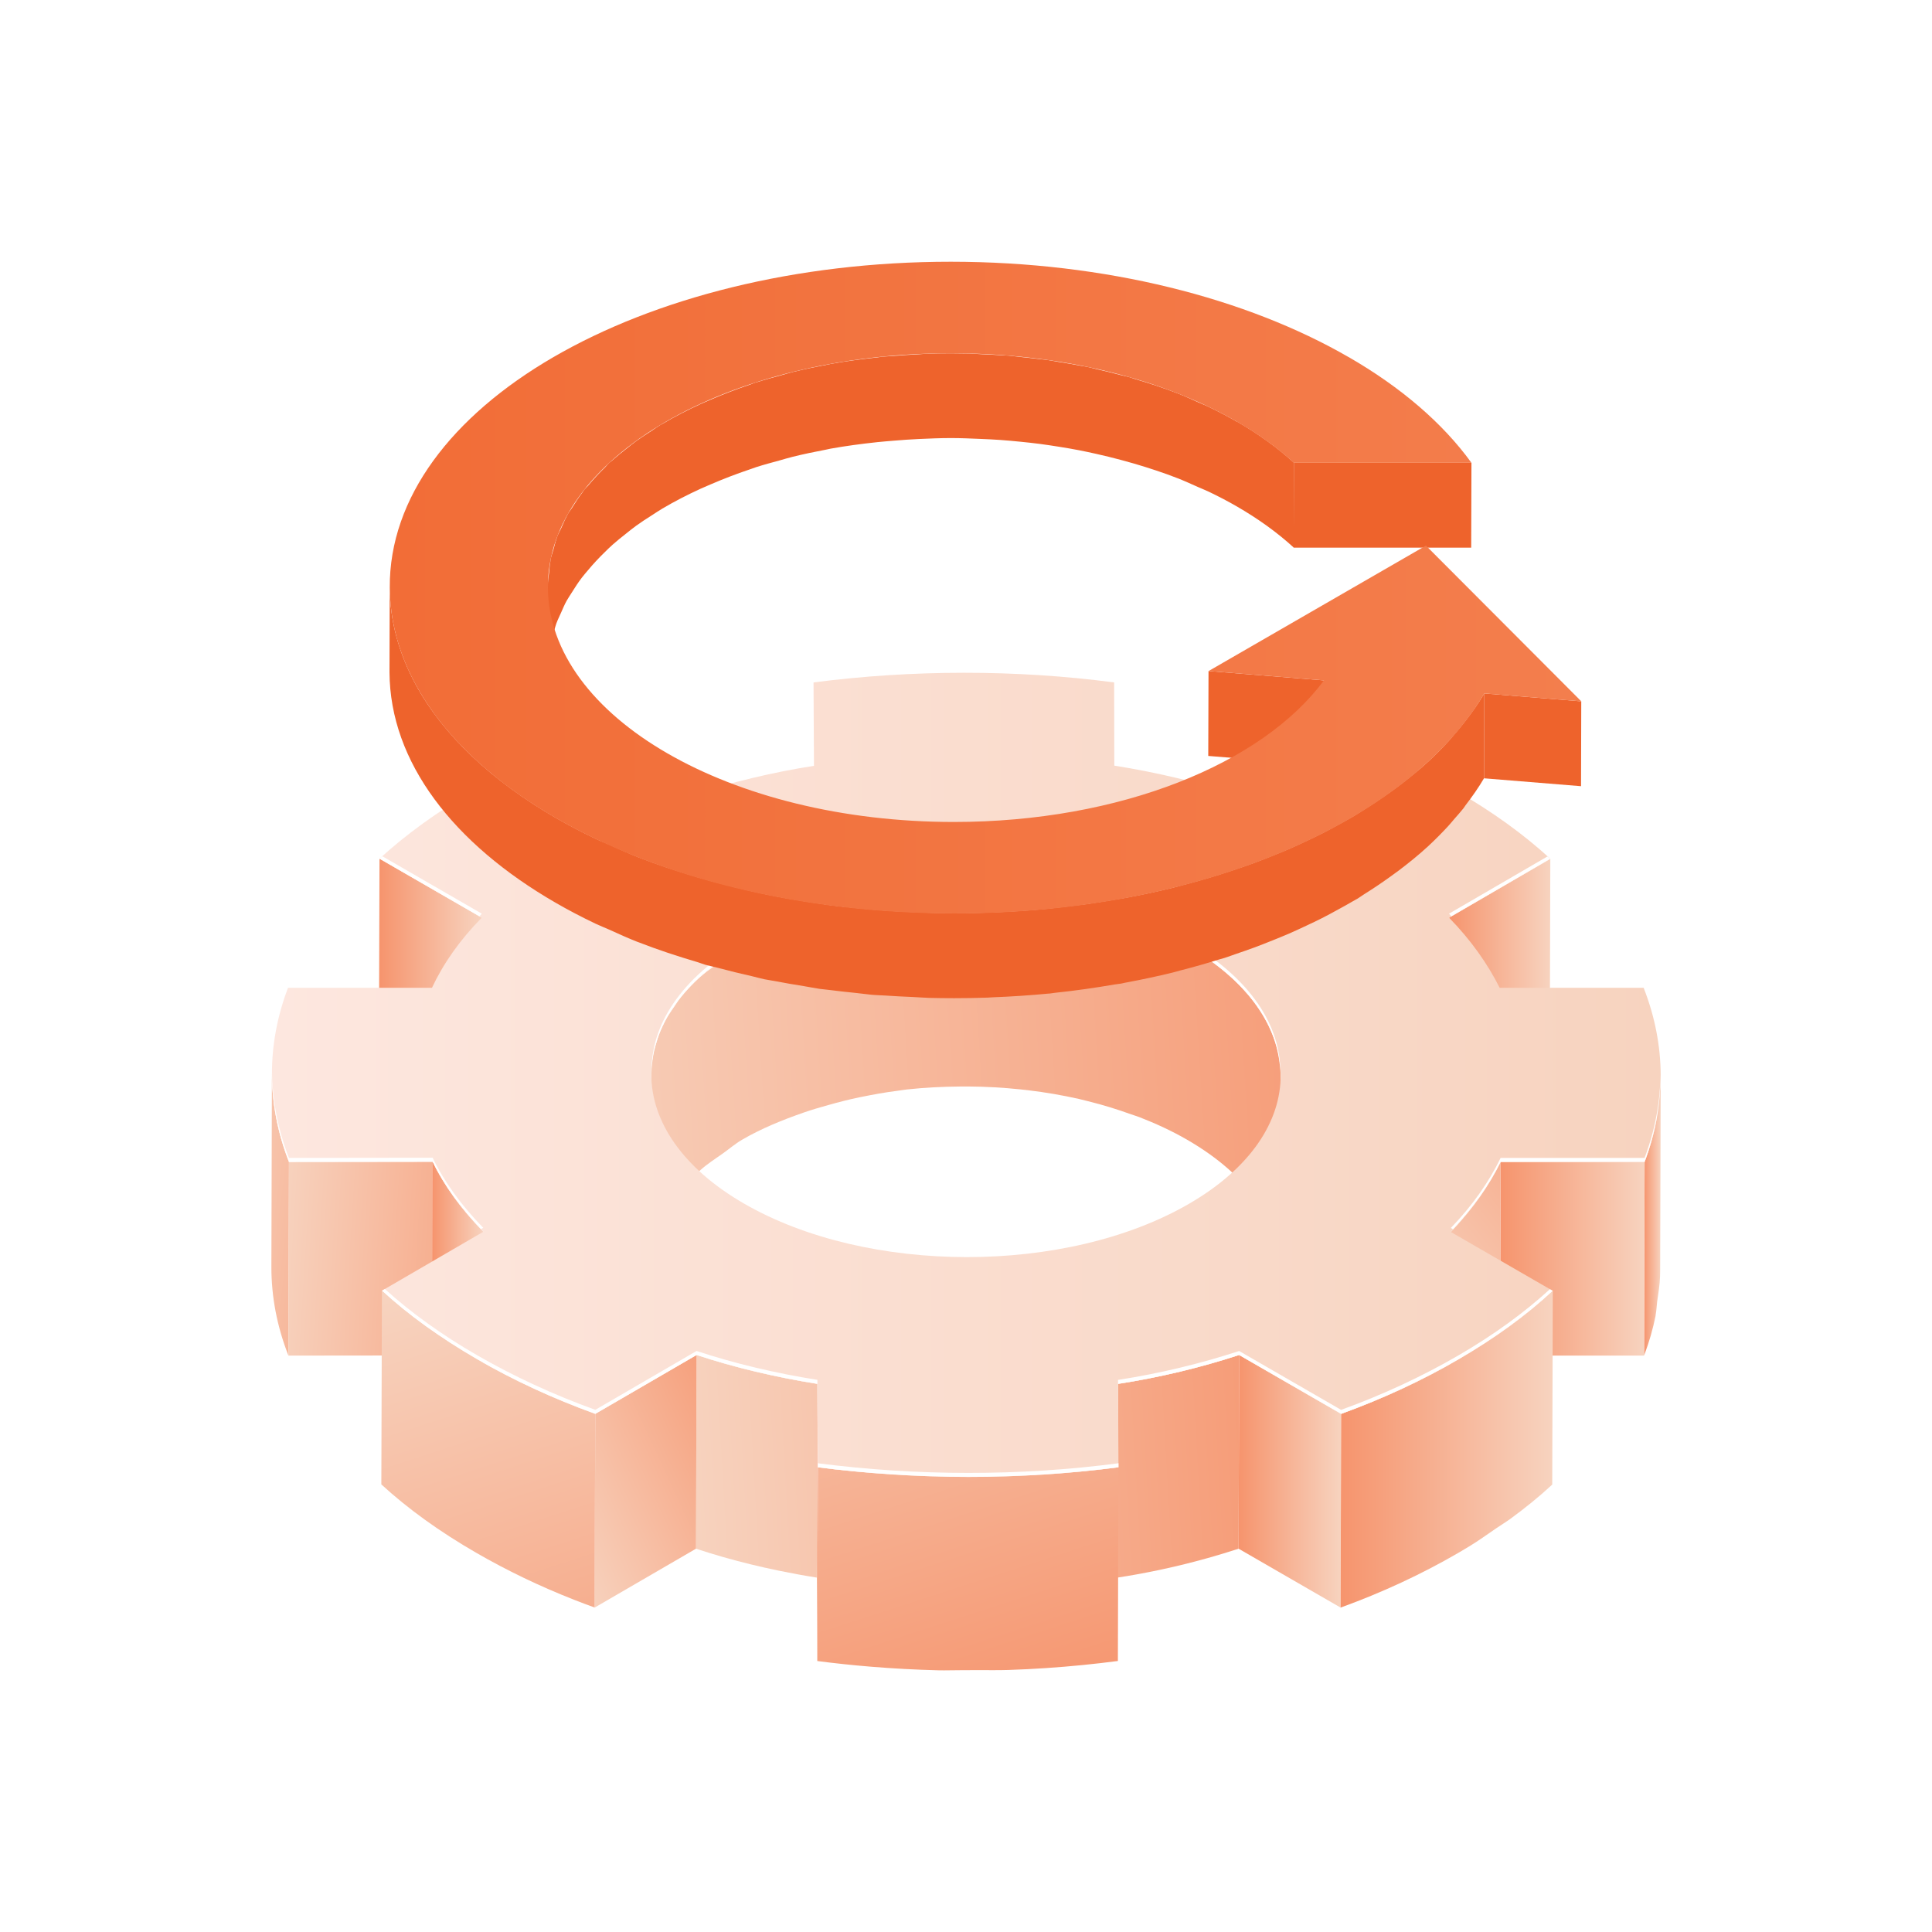 <?xml version="1.0" encoding="UTF-8"?>
<svg id="Layer_31" data-name="Layer 31" xmlns="http://www.w3.org/2000/svg" xmlns:xlink="http://www.w3.org/1999/xlink" viewBox="0 0 512 512">
  <defs>
    <style>
      .cls-1 {
        fill: #ee632c;
      }

      .cls-1, .cls-2, .cls-3, .cls-4, .cls-5, .cls-6, .cls-7, .cls-8, .cls-9, .cls-10, .cls-11, .cls-12, .cls-13, .cls-14, .cls-15, .cls-16, .cls-17, .cls-18, .cls-19, .cls-20, .cls-21, .cls-22, .cls-23, .cls-24 {
        stroke-width: 0px;
      }

      .cls-2 {
        fill: url(#linear-gradient-12);
      }

      .cls-3 {
        fill: url(#linear-gradient-17);
      }

      .cls-4 {
        fill: url(#linear-gradient-19);
      }

      .cls-5 {
        fill: url(#linear-gradient);
      }

      .cls-6 {
        fill: url(#linear-gradient-21);
      }

      .cls-7 {
        fill: url(#linear-gradient-6);
      }

      .cls-25 {
        isolation: isolate;
      }

      .cls-8 {
        fill: url(#linear-gradient-15);
      }

      .cls-9 {
        fill: url(#linear-gradient-11);
      }

      .cls-10 {
        fill: url(#linear-gradient-5);
      }

      .cls-11 {
        fill: url(#linear-gradient-23);
        opacity: .69;
      }

      .cls-12 {
        fill: url(#linear-gradient-13);
      }

      .cls-13 {
        fill: url(#linear-gradient-16);
      }

      .cls-14 {
        fill: #fff;
      }

      .cls-15 {
        fill: url(#linear-gradient-20);
      }

      .cls-16 {
        fill: url(#linear-gradient-14);
      }

      .cls-17 {
        fill: url(#linear-gradient-2);
      }

      .cls-18 {
        fill: url(#linear-gradient-7);
      }

      .cls-19 {
        fill: url(#linear-gradient-3);
      }

      .cls-26 {
        clip-path: url(#clippath);
      }

      .cls-20 {
        fill: url(#linear-gradient-8);
      }

      .cls-21 {
        fill: url(#linear-gradient-18);
      }

      .cls-27 {
        fill: url(#linear-gradient-9);
      }

      .cls-28 {
        filter: url(#luminosity-noclip);
      }

      .cls-29 {
        mask: url(#mask-1);
      }

      .cls-30 {
        mask: url(#mask);
      }

      .cls-22 {
        fill: url(#linear-gradient-10);
      }

      .cls-23 {
        fill: url(#linear-gradient-4);
      }

      .cls-24 {
        fill: url(#linear-gradient-22);
        mix-blend-mode: multiply;
      }
    </style>
    <linearGradient id="linear-gradient" x1="383.86" y1="261.06" x2="410.85" y2="261.06" gradientUnits="userSpaceOnUse">
      <stop offset="0" stop-color="#f6946d"/>
      <stop offset="1" stop-color="#f7d3bf"/>
    </linearGradient>
    <linearGradient id="linear-gradient-2" x1="100.42" y1="261.04" x2="127.67" y2="261.04" xlink:href="#linear-gradient"/>
    <linearGradient id="linear-gradient-3" x1="381.85" y1="281.01" x2="138.63" y2="296.36" xlink:href="#linear-gradient"/>
    <linearGradient id="linear-gradient-4" x1="435.69" y1="322.3" x2="440.09" y2="322.3" xlink:href="#linear-gradient"/>
    <linearGradient id="linear-gradient-5" x1="397.53" y1="333.58" x2="435.83" y2="333.58" xlink:href="#linear-gradient"/>
    <linearGradient id="linear-gradient-6" x1="123.84" y1="328.71" x2="49.91" y2="318.39" xlink:href="#linear-gradient"/>
    <linearGradient id="linear-gradient-7" x1="147.16" y1="336.76" x2="73.23" y2="332.18" xlink:href="#linear-gradient"/>
    <linearGradient id="linear-gradient-8" x1="445.41" y1="299.43" x2="377.22" y2="353.87" xlink:href="#linear-gradient"/>
    <linearGradient id="linear-gradient-9" x1="114.5" y1="342.82" x2="128.06" y2="342.82" xlink:href="#linear-gradient"/>
    <linearGradient id="linear-gradient-10" x1="114.5" y1="342.82" x2="128.06" y2="342.82" xlink:href="#linear-gradient"/>
    <clipPath id="clippath">
      <path class="cls-22" d="M128.06,326.44l-.15,51.34c-5.8-5.94-10.33-12.16-13.41-18.57l.15-51.34c3.08,6.41,7.61,12.63,13.41,18.57Z"/>
    </clipPath>
    <linearGradient id="linear-gradient-11" x1="114.5" y1="342.82" x2="128.06" y2="342.82" xlink:href="#linear-gradient"/>
    <linearGradient id="linear-gradient-12" x1="354.22" y1="386.16" x2="182.29" y2="396.06" xlink:href="#linear-gradient"/>
    <linearGradient id="linear-gradient-13" x1="353.85" y1="379.75" x2="181.92" y2="389.65" xlink:href="#linear-gradient"/>
    <linearGradient id="linear-gradient-14" x1="328.24" y1="392.55" x2="355.41" y2="392.55" xlink:href="#linear-gradient"/>
    <linearGradient id="linear-gradient-15" x1="355.26" y1="384.05" x2="411.5" y2="384.05" xlink:href="#linear-gradient"/>
    <linearGradient id="linear-gradient-16" x1="207.27" y1="375.8" x2="145.37" y2="404.46" xlink:href="#linear-gradient"/>
    <linearGradient id="linear-gradient-17" x1="165.09" y1="494.04" x2="115.2" y2="340.25" xlink:href="#linear-gradient"/>
    <linearGradient id="linear-gradient-18" x1="216.47" y1="403.46" x2="216.74" y2="403.46" xlink:href="#linear-gradient"/>
    <linearGradient id="linear-gradient-19" x1="271.14" y1="459.64" x2="221.25" y2="305.84" xlink:href="#linear-gradient"/>
    <linearGradient id="linear-gradient-20" x1="72.05" y1="284.84" x2="440.09" y2="284.84" gradientUnits="userSpaceOnUse">
      <stop offset="0" stop-color="#fde7df"/>
      <stop offset="1" stop-color="#f7d3bf"/>
    </linearGradient>
    <linearGradient id="linear-gradient-21" x1="103.29" y1="155.71" x2="419.05" y2="155.71" gradientUnits="userSpaceOnUse">
      <stop offset="0" stop-color="#f26d37"/>
      <stop offset="1" stop-color="#f37e4d"/>
    </linearGradient>
    <filter id="luminosity-noclip" x="107.31" y="73.37" width="301.17" height="164.68" color-interpolation-filters="sRGB" filterUnits="userSpaceOnUse">
      <feFlood flood-color="#fff" result="bg"/>
      <feBlend in="SourceGraphic" in2="bg"/>
    </filter>
    <filter id="luminosity-noclip-2" x="107.31" y="-7916" width="301.17" height="32766" color-interpolation-filters="sRGB" filterUnits="userSpaceOnUse">
      <feFlood flood-color="#fff" result="bg"/>
      <feBlend in="SourceGraphic" in2="bg"/>
    </filter>
    <mask id="mask-1" x="107.31" y="-7916" width="301.17" height="32766" maskUnits="userSpaceOnUse"/>
    <linearGradient id="linear-gradient-22" x1="107.31" y1="155.71" x2="408.48" y2="155.71" gradientUnits="userSpaceOnUse">
      <stop offset="0" stop-color="#000"/>
      <stop offset="1" stop-color="#fff"/>
    </linearGradient>
    <mask id="mask" x="107.31" y="73.37" width="301.17" height="164.68" maskUnits="userSpaceOnUse">
      <g class="cls-28">
        <g class="cls-29">
          <path class="cls-24" d="M252.89,238.05c-39.19,0-75.93-8.79-103.56-24.74-26.97-15.58-41.89-36.05-42.02-57.64-.08-14.09,6.35-28.03,18.58-40.33,25.75-25.89,74.06-41.98,126.08-41.98,39.1.02,75.85,8.82,103.45,24.75,10.58,6.11,19.33,12.98,26.11,20.51h-37.1c-4.23-3.72-9.13-7.2-14.58-10.34-20.89-12.06-48.51-18.69-77.78-18.69-39.17,0-75.77,12.34-95.52,32.21-10.12,10.19-15.44,21.92-15.37,33.94.09,18.07,12.05,34.89,33.66,47.37,20.92,12.08,48.6,18.73,77.92,18.73,43.99,0,83.76-15.37,101.31-39.15l4.3-5.81-24.9-2.02,43.75-25.25,31.27,31.34-17.32-1.41-1.28,2.18c-19.76,33.68-74.76,56.3-136.86,56.31h-.12Z"/>
        </g>
      </g>
    </mask>
    <linearGradient id="linear-gradient-23" x1="107.31" y1="155.71" x2="408.48" y2="155.71" gradientUnits="userSpaceOnUse">
      <stop offset="0" stop-color="#f1d2c5"/>
      <stop offset="1" stop-color="#fff"/>
    </linearGradient>
  </defs>
  <g>
    <polygon class="cls-5" points="410.85 227.59 410.71 278.93 383.86 294.53 384.01 243.19 410.85 227.59"/>
    <polygon class="cls-17" points="127.67 243.19 127.52 294.53 100.42 278.88 100.57 227.55 127.67 243.19"/>
    <path class="cls-19" d="M314.71,250.67c-3.76-2.17-7.79-4.09-12.02-5.76-.22-.09-.45-.14-.67-.23-.67-.26-1.39-.45-2.07-.7-2.43-.88-4.85-1.77-7.38-2.49-1.36-.39-2.78-.68-4.16-1.02-.79-.2-1.57-.4-2.38-.58-.72-.16-1.42-.38-2.15-.53-2.72-.56-5.47-1.04-8.26-1.44-.99-.14-1.99-.22-2.99-.33-.68-.08-1.36-.16-2.05-.23-1.02-.11-2.04-.26-3.06-.34-2.72-.22-5.46-.37-8.2-.44-.87-.02-1.73.02-2.6.01-.73,0-1.45,0-2.18.01-1.25.01-2.51-.03-3.75.02-3.09.11-6.18.31-9.24.62-.36.04-.7.11-1.05.15-.83.09-1.62.24-2.44.34-2.39.3-4.79.57-7.13.99-1.04.19-1.99.54-3.01.75-2.85.59-5.58,1.3-8.33,2.07-1.46.41-3.01.64-4.44,1.1-.67.22-1.2.59-1.87.82-5.81,2.01-11.4,4.31-16.4,7.21-.34.2-.68.4-1.02.6-1.58.95-2.7,2.05-4.12,3.05-2.04,1.44-4.21,2.84-5.92,4.38-.16.15-.4.27-.56.41-1.95,1.8-3.68,3.66-5.18,5.57-.34.43-.57.88-.88,1.31-.33.46-.62.91-.92,1.37-.51.77-1.11,1.52-1.55,2.31-.88,1.56-1.62,3.14-2.22,4.74-.09.24-.12.48-.21.72-.11.3-.17.6-.26.91-.32,1.02-.67,2.04-.88,3.06-.32,1.59-.5,3.18-.55,4.78,0,.24-.01.49-.01.73l-.15,51.34c0-2.87.55-5.74,1.44-8.57.09-.3.15-.61.26-.91.92-2.64,2.29-5.23,3.98-7.77.3-.46.59-.92.92-1.37,1.83-2.51,4.03-4.96,6.63-7.3,1.7-1.53,3.86-2.93,5.89-4.36,1.73-1.22,3.2-2.53,5.16-3.67,4.99-2.9,10.59-5.2,16.4-7.21,2.05-.71,4.17-1.32,6.3-1.92,2.73-.77,5.49-1.49,8.33-2.07,3.34-.68,6.7-1.31,10.14-1.74.82-.1,1.62-.25,2.44-.34,4.63-.5,9.32-.74,14.02-.78.74,0,1.49-.02,2.23-.01,4.63.03,9.25.29,13.82.77.7.07,1.4.15,2.09.23,4.54.54,9.01,1.31,13.37,2.29.81.18,1.59.39,2.39.59,3.97.98,7.81,2.16,11.53,3.51.68.25,1.4.44,2.07.7,4.47,1.73,8.74,3.71,12.69,5.99,16.48,9.51,24.71,21.98,24.67,34.43l.15-51.34c.04-12.44-8.19-24.91-24.67-34.43Z"/>
    <path class="cls-23" d="M439.3,293.69c-.15,1.11-.17,2.23-.38,3.34-.71,3.65-1.72,7.29-3.08,10.88l-.14,51.33c.03-.09.07-.18.1-.27,1.27-3.39,2.25-6.8,2.94-10.23.03-.13.02-.25.04-.38.22-1.11.23-2.23.38-3.35.31-2.23.7-4.46.77-6.7.02-.54.03-1.08.03-1.62l.15-51.34c0,2.78-.41,5.56-.79,8.33Z"/>
    <polygon class="cls-10" points="397.68 307.91 397.53 359.25 435.69 359.25 435.83 307.91 397.68 307.91"/>
    <path class="cls-7" d="M73.17,296.18c-.75-3.94-1.12-7.9-1.11-11.86v.02s0-.01,0-.02l-.14,51.34c-.01,3.96.36,7.92,1.11,11.86.75,3.94,1.89,7.86,3.41,11.74l.14-51.34c-1.52-3.88-2.65-7.8-3.4-11.74Z"/>
    <polygon class="cls-18" points="114.65 307.87 114.5 359.21 76.43 359.25 76.57 307.92 114.65 307.87"/>
    <path class="cls-20" d="M397.68,307.91c-1.08,2.22-2.52,4.41-3.92,6.6-.9,1.42-1.8,2.83-2.84,4.23-1.95,2.62-4.01,5.23-6.44,7.75l-.15,51.34c1.95-2.02,3.74-4.07,5.38-6.16.41-.52.68-1.06,1.07-1.59,1.04-1.4,1.93-2.81,2.84-4.23.66-1.04,1.49-2.05,2.08-3.1.65-1.16,1.26-2.32,1.83-3.48,0,0,0,0,0-.01l.15-51.34Z"/>
    <g>
      <path class="cls-27" d="M128.06,326.44l-.15,51.34c-5.8-5.94-10.33-12.16-13.41-18.57l.15-51.34c3.08,6.41,7.61,12.63,13.41,18.57Z"/>
      <g class="cls-26">
        <g class="cls-25">
          <path class="cls-9" d="M128.06,326.44l-.15,51.34c-5.8-5.94-10.33-12.16-13.41-18.57l.15-51.34c3.08,6.41,7.61,12.63,13.41,18.57"/>
        </g>
      </g>
    </g>
    <path class="cls-2" d="M296.29,366.74l-.15,51.34c1.69-.26,3.36-.54,5.03-.84,8.97-1.61,17.67-3.8,26.04-6.49.34-.11.68-.22,1.01-.33,0,0,.01,0,.02,0l.15-51.34c-10.24,3.34-20.97,5.94-32.1,7.66Z"/>
    <path class="cls-12" d="M184.59,359.08l-.15,51.34c2.39.79,4.82,1.53,7.28,2.24,4.76,1.35,9.64,2.55,14.6,3.57,3.35.69,6.73,1.31,10.14,1.85l.15-51.34c-11.07-1.76-21.91-4.32-32.02-7.66Z"/>
    <polygon class="cls-16" points="355.41 374.68 355.26 426.02 328.24 410.42 328.39 359.08 355.41 374.68"/>
    <path class="cls-8" d="M400.54,351.07c-1.21.89-2.61,1.73-3.88,2.6-3.23,2.21-6.46,4.43-10.06,6.53-9.67,5.62-20.06,10.45-31.18,14.49l-.15,51.34c11.12-4.04,21.51-8.87,31.18-14.49.92-.53,1.83-1.07,2.73-1.62,2.61-1.58,4.91-3.25,7.31-4.89,1.28-.88,2.69-1.72,3.91-2.62,3.88-2.85,7.5-5.78,10.77-8.81.06-.06.12-.12.19-.17l.15-51.34c-3.33,3.09-7.01,6.08-10.96,8.98Z"/>
    <polygon class="cls-13" points="184.59 359.08 184.45 410.42 157.6 426.02 157.75 374.68 184.59 359.08"/>
    <path class="cls-3" d="M126.4,360.19c-9.73-5.62-18.18-11.7-25.19-18.15l-.15,51.34c7.01,6.45,15.46,12.54,25.19,18.15,8.13,4.69,16.76,8.84,25.9,12.43,1.79.71,3.61,1.39,5.44,2.05l.15-51.34c-11.16-4.04-21.61-8.87-31.34-14.49Z"/>
    <polygon class="cls-21" points="216.74 388.84 216.59 440.18 216.47 418.08 216.62 366.74 216.74 388.84"/>
    <path class="cls-4" d="M258.82,391.26c-1.37,0-2.74.03-4.12.02-12.73-.08-25.48-.82-37.96-2.43l-.15,51.34c4.69.61,9.43,1.11,14.18,1.5,5.96.49,11.95.81,17.95.96,1.94.05,3.88-.04,5.82-.03,1.39,0,2.75-.01,4.14-.02,2.85-.02,5.71.06,8.55-.04,6.61-.22,13.2-.66,19.73-1.31,3.11-.31,6.21-.67,9.29-1.07l.15-51.34c-12.34,1.62-24.96,2.33-37.6,2.42Z"/>
    <path class="cls-15" d="M355.41,374.68l-27.02-15.6c-10.24,3.34-20.97,5.94-32.1,7.66l.12,22.1c-26.11,3.44-53.44,3.39-79.67,0l-.12-22.1c-11.07-1.76-21.91-4.32-32.02-7.66l-26.84,15.6c-11.16-4.04-21.61-8.87-31.34-14.49-9.73-5.62-18.18-11.7-25.19-18.15l26.84-15.6c-5.8-5.94-10.33-12.16-13.41-18.57l-38.07.05c-5.94-15.18-6.03-30.97-.26-46.15h38.15c3.01-6.41,7.38-12.68,13.2-18.57l-27.1-15.65c7.02-6.41,15.32-12.44,24.99-18.06,9.67-5.62,20.06-10.45,31.1-14.53l27.1,15.65c10.08-3.34,20.97-5.94,31.94-7.66l-.12-22.1c26.19-3.39,53.52-3.44,79.67,0l.04,22.05c11.07,1.76,21.91,4.32,32.19,7.66l26.84-15.6c11.16,4.04,21.69,8.91,31.42,14.53,9.73,5.62,18.1,11.65,25.11,18.11l-26.84,15.6c5.8,5.94,10.17,12.16,13.41,18.57h38.15c5.94,15.18,6.03,30.97.26,46.15h-38.15c-3.09,6.36-7.46,12.63-13.2,18.57l27.02,15.6c-6.94,6.45-15.24,12.49-24.91,18.11-9.67,5.62-20.06,10.45-31.18,14.49ZM197.19,318.97c32.73,18.9,85.47,18.9,117.99,0,32.44-18.85,32.27-49.4-.46-68.3-32.65-18.85-85.39-18.85-117.83,0-32.52,18.9-32.34,49.45.3,68.3"/>
    <g>
      <path class="cls-14" d="M384.6,242.84l26.25-15.25c-.23-.21-.53-.41-.76-.62l-26.08,15.16c.23.23.38.48.6.71Z"/>
      <path class="cls-14" d="M435.83,306.86h-38.15c-3.09,6.36-7.46,12.63-13.2,18.57l.59.34c5.41-5.73,9.64-11.74,12.61-17.86h38.15c2.95-7.75,4.32-15.67,4.21-23.57-.03,7.55-1.4,15.11-4.21,22.51Z"/>
      <polygon class="cls-14" points="215.69 201.88 215.58 180.84 215.57 180.84 215.69 201.88 215.69 201.88"/>
      <path class="cls-14" d="M314.71,249.61c-32.65-18.85-85.39-18.85-117.83,0-16.48,9.58-24.49,22.15-24.2,34.68.18-12.17,8.18-24.31,24.2-33.62,32.44-18.85,85.18-18.85,117.83,0,16.14,9.32,24.28,21.47,24.58,33.66.17-12.54-7.98-25.13-24.58-34.72Z"/>
      <path class="cls-14" d="M127.67,242.13l-26.34-15.21c-.24.21-.53.41-.76.62l26.5,15.3c.22-.23.37-.48.6-.71Z"/>
      <path class="cls-14" d="M386.59,359.14c-9.67,5.62-20.06,10.45-31.18,14.49l-27.02-15.6c-10.24,3.34-20.97,5.94-32.1,7.66v1.06c11.14-1.72,21.86-4.32,32.1-7.66l27.02,15.6c11.12-4.04,21.51-8.87,31.18-14.49,9.67-5.62,17.97-11.65,24.91-18.11l-.76-.44c-6.79,6.21-14.8,12.05-24.15,17.49Z"/>
      <path class="cls-14" d="M216.74,387.78l-.12-22.1c-11.07-1.76-21.91-4.32-32.02-7.66l-26.84,15.6c-11.16-4.04-21.61-8.87-31.34-14.48-9.41-5.43-17.56-11.32-24.43-17.54l-.76.44c7.01,6.45,15.46,12.54,25.19,18.15,9.73,5.62,20.18,10.45,31.34,14.49l26.84-15.6c10.12,3.34,20.95,5.9,32.02,7.66l.12,22.1c26.23,3.39,53.56,3.43,79.67,0v-1.06c-26.12,3.43-53.45,3.39-79.67,0Z"/>
      <path class="cls-14" d="M127.46,325.73l.6-.35c-5.8-5.94-10.33-12.16-13.41-18.57l-38.07.05c-2.9-7.43-4.36-15-4.47-22.58-.03,7.93,1.43,15.86,4.47,23.64l38.07-.05c2.96,6.16,7.33,12.13,12.81,17.86Z"/>
    </g>
  </g>
  <g>
    <polygon class="cls-1" points="389.95 122.65 389.88 145.14 342.82 145.14 342.89 122.65 389.95 122.65"/>
    <path class="cls-1" d="M327.83,111.77c-2.41-1.39-4.93-2.71-7.55-3.97-.87-.42-1.82-.78-2.71-1.18-1.75-.78-3.48-1.59-5.31-2.31-.04-.02-.09-.03-.13-.04-3.65-1.43-7.51-2.69-11.46-3.86-.46-.14-.88-.32-1.35-.45-.75-.21-1.57-.37-2.33-.57-2.14-.57-4.32-1.11-6.53-1.6-.79-.18-1.54-.41-2.34-.57-.67-.14-1.37-.22-2.04-.35-1.81-.35-3.64-.66-5.49-.95-1.01-.16-1.97-.38-2.99-.52-.66-.09-1.34-.14-2-.22-1.67-.22-3.36-.39-5.06-.57-1.09-.11-2.15-.27-3.25-.36-.72-.06-1.46-.07-2.18-.12-1.69-.12-3.4-.2-5.11-.27-1.09-.05-2.14-.15-3.24-.17-1.56-.04-3.13-.06-4.7-.06-2.16,0-4.3.04-6.42.11-.71.02-1.39.11-2.1.14-2.22.1-4.4.26-6.57.44-1.04.09-2.12.11-3.15.21-.46.05-.89.14-1.35.19-4.19.45-8.32,1-12.32,1.72-.01,0-.02,0-.03,0-.35.06-.67.15-1.02.22-3.08.58-6.1,1.21-9.05,1.94-1.14.28-2.22.63-3.33.93-2.11.57-4.22,1.14-6.25,1.79-.18.06-.37.1-.54.15-.42.14-.78.32-1.2.46-3.61,1.21-7.06,2.54-10.38,3.97-.85.37-1.71.72-2.54,1.1-3.6,1.65-7.02,3.41-10.22,5.31-.17.1-.36.18-.53.27-.81.48-1.51,1.02-2.28,1.52-1.41.91-2.82,1.81-4.14,2.76-.96.69-1.84,1.42-2.75,2.14-1.21.95-2.4,1.91-3.51,2.9-.3.27-.65.51-.95.78-.4.37-.68.77-1.06,1.15-1.61,1.56-3.1,3.17-4.48,4.82-.33.4-.77.77-1.09,1.17-.2.26-.34.54-.53.79-.98,1.29-1.83,2.61-2.66,3.94-.35.57-.81,1.11-1.14,1.69-.09.16-.15.34-.24.5-.57,1.04-1,2.1-1.48,3.16-.36.79-.81,1.56-1.11,2.37-.06.15-.08.32-.14.47-.33.93-.55,1.87-.81,2.81-.25.91-.6,1.8-.78,2.72-.04.18-.03.37-.06.55-.18.96-.23,1.93-.33,2.9-.09.91-.28,1.8-.31,2.72-.01.42-.02.84-.01,1.26l-.06,22.49c0-1.34.19-2.65.32-3.97.1-.98.16-1.96.33-2.92.2-1.1.54-2.17.84-3.25.26-.94.48-1.9.81-2.83.35-.96.82-1.89,1.24-2.84.47-1.06.91-2.13,1.48-3.16.41-.74.92-1.46,1.37-2.19.83-1.33,1.68-2.66,2.66-3.94.51-.67,1.08-1.31,1.63-1.97,1.37-1.65,2.87-3.26,4.48-4.82.66-.64,1.3-1.3,2.01-1.92,1.12-1,2.32-1.96,3.53-2.91.9-.71,1.78-1.44,2.73-2.13,1.32-.96,2.74-1.87,4.16-2.77.93-.6,1.82-1.21,2.79-1.78,3.2-1.9,6.63-3.66,10.23-5.31.83-.38,1.69-.74,2.54-1.1,3.32-1.43,6.78-2.77,10.38-3.98.59-.2,1.14-.42,1.74-.61,2.02-.65,4.12-1.21,6.22-1.78,1.13-.31,2.22-.66,3.38-.94,2.89-.72,5.87-1.34,8.88-1.91.41-.08.8-.18,1.22-.26,4-.72,8.13-1.27,12.32-1.72,1.48-.16,2.99-.27,4.5-.4,2.17-.18,4.36-.34,6.57-.44,2.82-.13,5.65-.25,8.53-.25,2.68,0,5.31.12,7.94.23,1.71.07,3.42.15,5.11.27,1.83.13,3.63.3,5.43.48,1.7.17,3.39.35,5.06.57,1.69.22,3.35.48,5,.74,1.84.29,3.67.6,5.47.95,1.48.29,2.94.61,4.39.93,2.21.49,4.39,1.03,6.53,1.6,1.23.33,2.46.67,3.67,1.02,3.95,1.17,7.81,2.43,11.46,3.86,1.86.73,3.61,1.53,5.38,2.32.91.41,1.88.78,2.77,1.2,2.62,1.25,5.15,2.57,7.55,3.96,5.68,3.28,10.74,6.93,15.05,10.88l.06-22.49c-4.32-3.95-9.37-7.59-15.05-10.87Z"/>
    <polygon class="cls-1" points="350.84 180.31 350.77 202.8 320.2 200.33 320.27 177.84 350.84 180.31"/>
    <polygon class="cls-1" points="419.05 185.86 418.99 208.35 393.29 206.26 393.35 183.77 419.05 185.86"/>
    <path class="cls-1" d="M393.35,183.76c-1.45,2.47-3.14,4.88-4.96,7.24-.92,1.2-1.91,2.39-2.93,3.56-.52.6-1.01,1.21-1.55,1.81-1.64,1.79-3.36,3.54-5.2,5.25-.04.04-.07.08-.11.11-.02.02-.04.03-.06.05-2.42,2.23-5.06,4.37-7.81,6.46-.81.62-1.67,1.22-2.51,1.82-2.14,1.54-4.37,3.03-6.69,4.48-.97.61-1.92,1.23-2.93,1.82-1.27.75-2.6,1.47-3.92,2.2-1.4.77-2.8,1.53-4.25,2.27-1.37.69-2.78,1.36-4.19,2.02-1.5.71-3.01,1.41-4.56,2.09-1.45.63-2.94,1.23-4.43,1.83-1.59.64-3.19,1.28-4.83,1.88-1.54.57-3.11,1.11-4.69,1.64-1.54.52-3.1,1.04-4.68,1.53-3.33,1.04-6.74,2-10.22,2.9-.65.17-1.28.36-1.94.52-4.14,1.02-8.39,1.92-12.71,2.72-.91.17-1.85.3-2.77.46-5.14.89-10.38,1.63-15.74,2.19-.66.07-1.3.17-1.96.23-4.79.47-9.68.78-14.62.97-3.38.13-6.77.24-10.21.23-3.75,0-7.42-.16-11.1-.32-2.38-.1-4.75-.22-7.09-.38-2.55-.18-5.08-.41-7.59-.67-2.35-.24-4.7-.48-7.01-.78-2.35-.31-4.67-.67-6.98-1.04-2.57-.41-5.12-.84-7.63-1.33-2.07-.4-4.1-.84-6.12-1.3-3.08-.69-6.11-1.43-9.09-2.23-1.73-.46-3.45-.93-5.14-1.43-5.5-1.63-10.87-3.38-15.95-5.38-2.63-1.03-5.13-2.17-7.64-3.3-1.22-.55-2.52-1.04-3.71-1.61-3.66-1.75-7.17-3.59-10.52-5.52-16.92-9.77-29.84-21.87-37.18-35.4-4.4-8.12-6.8-16.75-6.85-25.69l-.06,22.49c.13,23.86,16.95,45.46,44.03,61.09,3.35,1.94,6.87,3.78,10.53,5.53,1.18.56,2.46,1.05,3.66,1.59,2.47,1.11,4.9,2.24,7.49,3.25.06.02.13.04.19.06,5.08,1.99,10.45,3.75,15.95,5.38.64.19,1.22.45,1.87.63,1.06.3,2.2.51,3.28.8,2.98.8,6,1.54,9.08,2.23,1.1.25,2.14.57,3.25.8.94.19,1.93.32,2.87.5,2.51.49,5.06.92,7.63,1.33,1.4.22,2.74.52,4.15.72.93.13,1.9.19,2.83.32,2.32.3,4.67.55,7.03.79,1.51.15,2.97.38,4.5.5,1.01.08,2.05.09,3.07.16,2.35.17,4.72.28,7.11.38,1.5.06,2.96.2,4.46.24,2.2.05,4.41.08,6.63.08,3,0,5.98-.05,8.94-.15.43-.01.83-.07,1.26-.08,4.95-.19,9.83-.51,14.63-.97.19-.02.39-.02.58-.04.47-.05.9-.14,1.37-.19,5.36-.56,10.61-1.31,15.75-2.2.57-.1,1.18-.14,1.75-.24.35-.06.67-.15,1.01-.22,4.32-.8,8.57-1.7,12.71-2.72.67-.17,1.31-.36,1.98-.54,3.47-.89,6.87-1.85,10.19-2.89.5-.16,1.05-.28,1.55-.44,1.07-.34,2.07-.74,3.12-1.09,1.58-.54,3.16-1.08,4.7-1.65,1.63-.6,3.22-1.24,4.8-1.87,1.5-.6,3-1.21,4.46-1.84,1.54-.67,3.03-1.37,4.53-2.07,1.42-.67,2.83-1.33,4.21-2.03,1.45-.74,2.85-1.5,4.25-2.27,1.32-.72,2.64-1.45,3.92-2.2.42-.25.87-.47,1.28-.72.58-.35,1.08-.75,1.65-1.1,2.32-1.45,4.54-2.94,6.69-4.48.85-.61,1.7-1.21,2.52-1.83,2.75-2.09,5.39-4.22,7.81-6.46.02-.02.04-.03.05-.04,0,0,0,0,0,0,.04-.04.07-.08.11-.11,1.84-1.71,3.56-3.46,5.2-5.24.55-.6,1.04-1.22,1.57-1.83.81-.94,1.66-1.86,2.41-2.81.19-.24.32-.49.5-.73,1.82-2.37,3.51-4.77,4.96-7.25l.06-22.49Z"/>
    <g>
      <path class="cls-6" d="M357.43,94.64c13.77,7.95,24.89,17.45,32.52,28.01h-47.06c-4.32-3.95-9.37-7.59-15.05-10.87-19.43-11.22-46.2-18.16-75.77-18.16-59.2,0-107.06,27.81-106.87,62.11.1,17.15,12.19,32.67,31.66,43.91,19.47,11.24,46.31,18.19,75.91,18.19,44.15,0,81.8-15.46,98.08-37.52l-30.57-2.47,57.61-33.25,41.17,41.27-25.7-2.09c-19.88,33.89-75.08,58.33-140.46,58.3-41.17.01-78.5-9.65-105.58-25.28-27.08-15.63-43.89-37.23-44.03-61.09-.27-47.66,66.29-86.34,148.68-86.34,41.13.02,78.41,9.67,105.46,25.29Z"/>
      <g class="cls-30">
        <path class="cls-11" d="M252.89,238.05c-39.19,0-75.93-8.79-103.56-24.74-26.97-15.58-41.89-36.05-42.02-57.64-.08-14.09,6.35-28.03,18.58-40.33,25.75-25.89,74.06-41.98,126.08-41.98,39.1.02,75.85,8.82,103.45,24.75,10.58,6.11,19.33,12.98,26.11,20.51h-37.1c-4.23-3.72-9.13-7.2-14.58-10.34-20.89-12.06-48.51-18.69-77.78-18.69-39.17,0-75.77,12.34-95.52,32.21-10.12,10.19-15.44,21.92-15.37,33.94.09,18.07,12.05,34.89,33.66,47.37,20.92,12.08,48.6,18.73,77.92,18.73,43.99,0,83.76-15.37,101.31-39.15l4.3-5.81-24.9-2.02,43.75-25.25,31.27,31.34-17.32-1.41-1.28,2.18c-19.76,33.68-74.76,56.3-136.86,56.31h-.12Z"/>
      </g>
    </g>
  </g>
</svg>